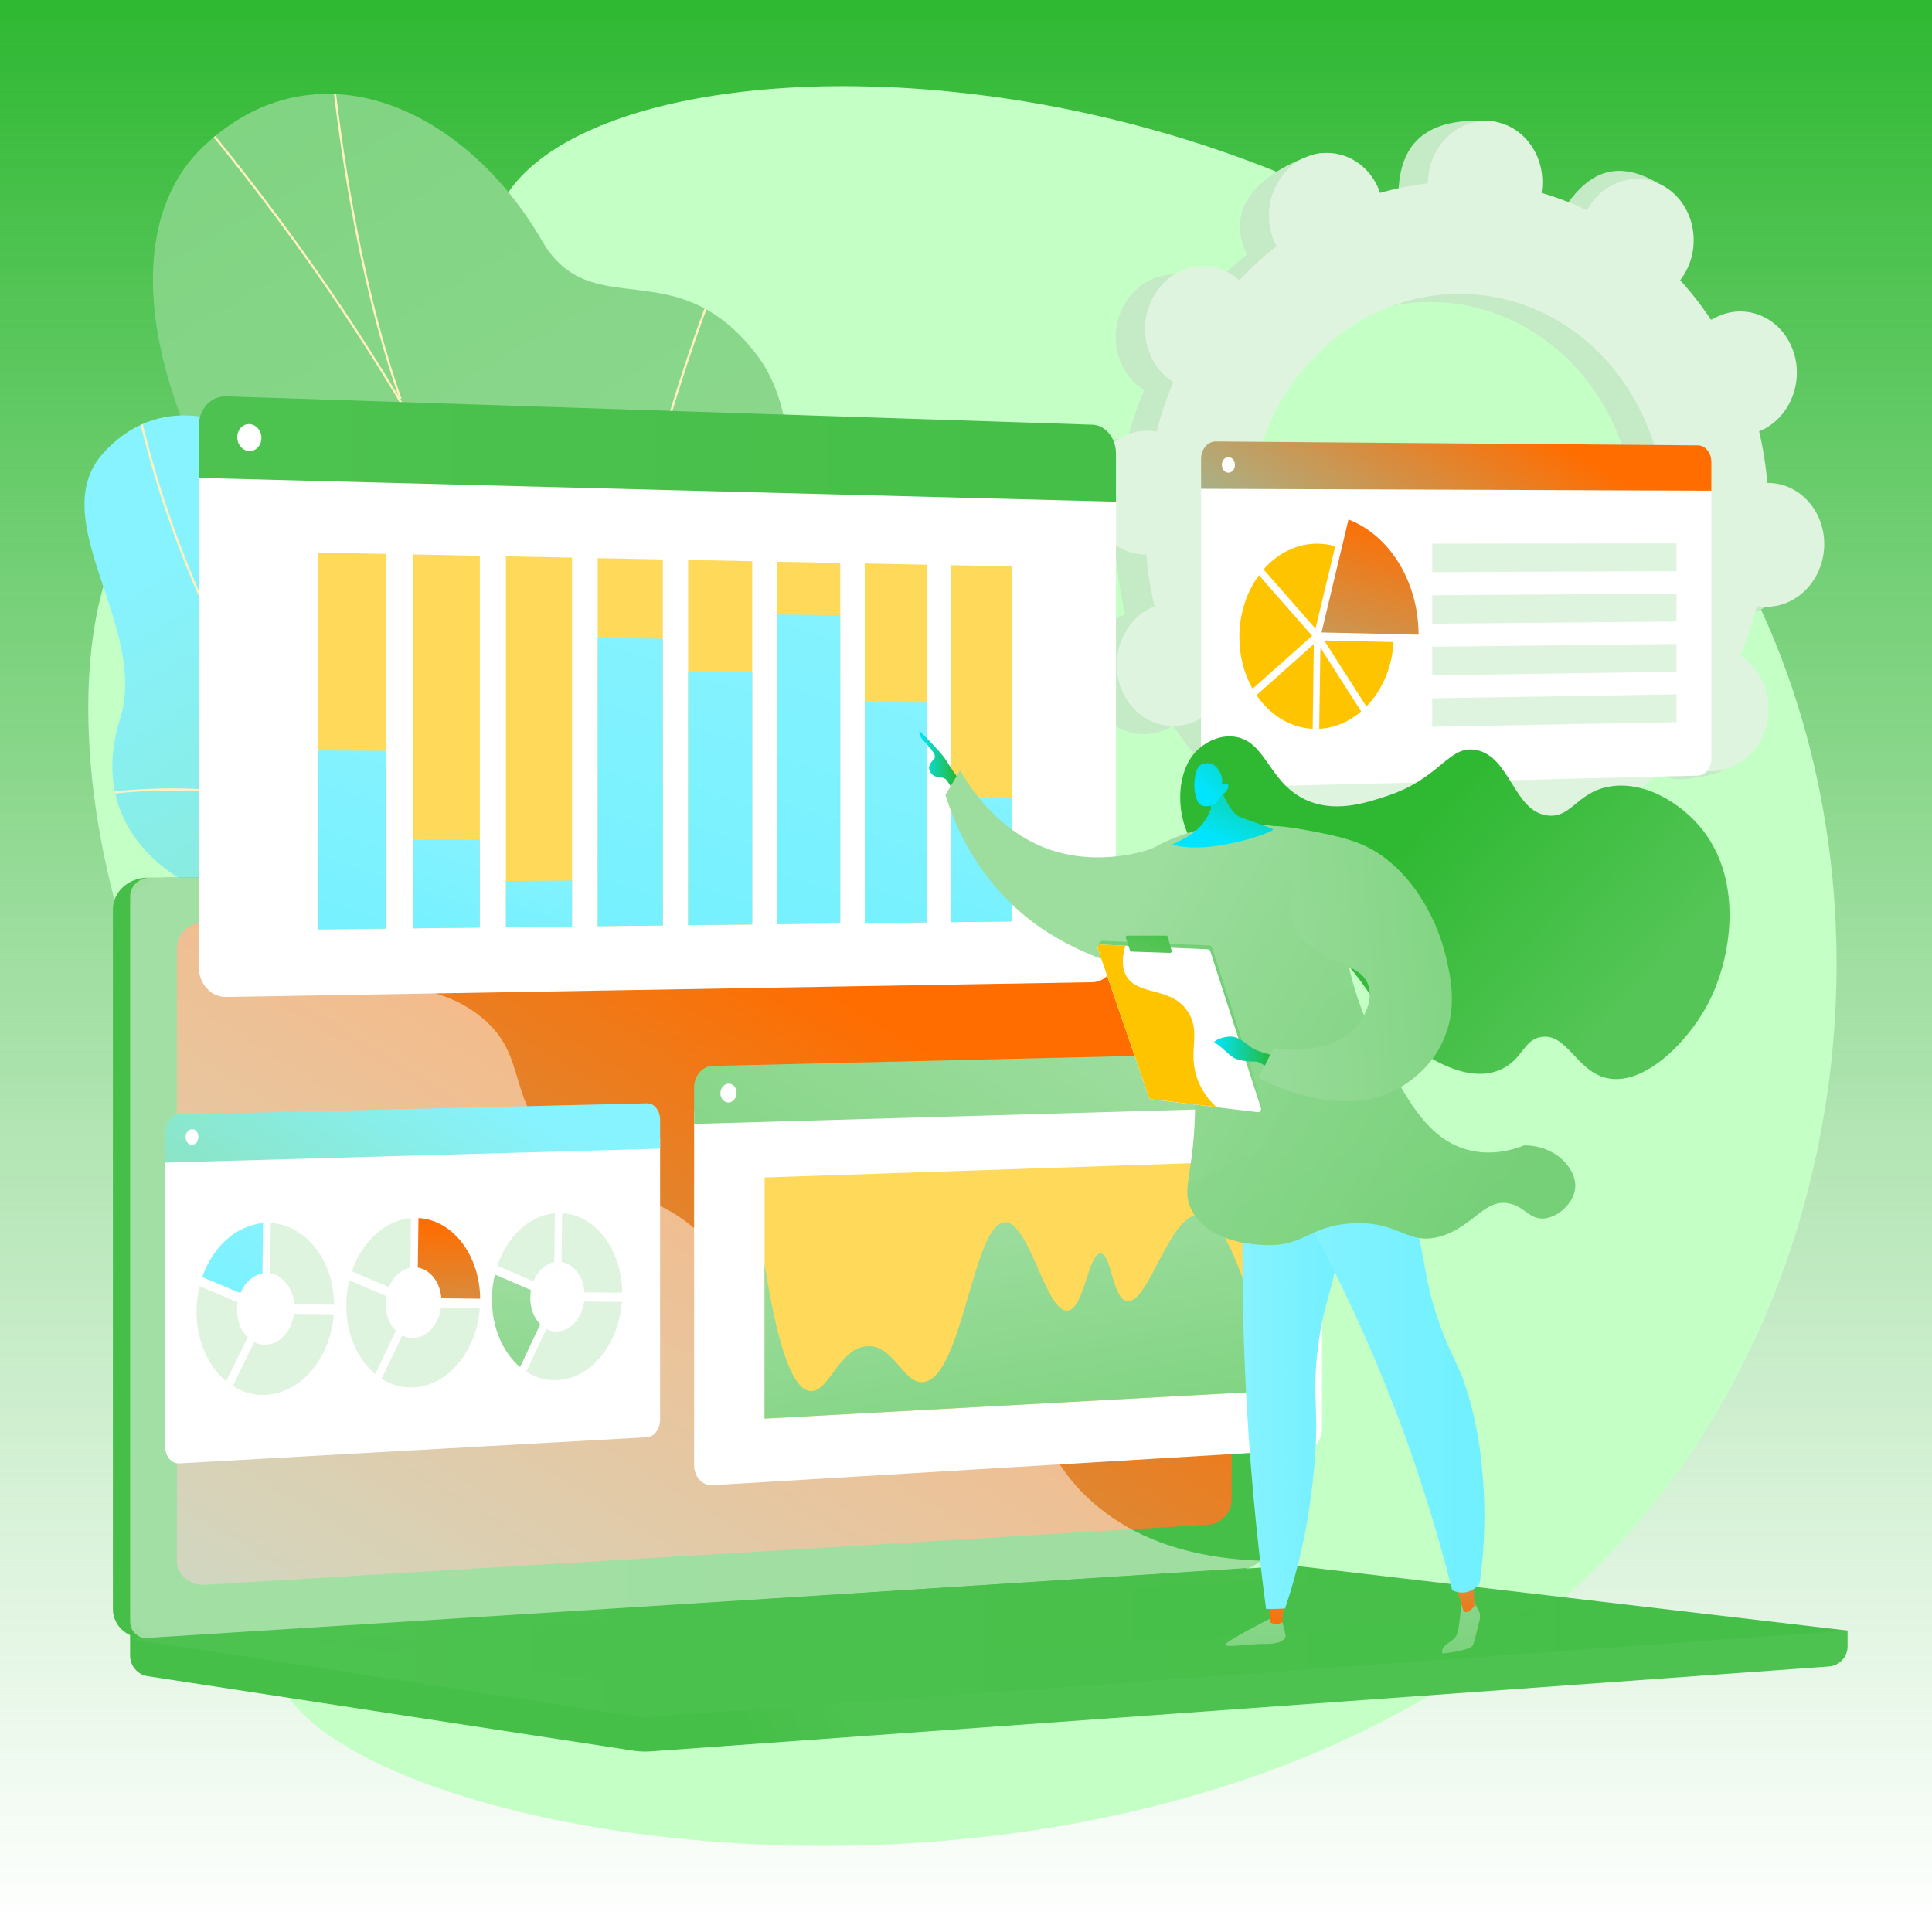 <?xml version="1.0" encoding="utf-8"?>
<!-- Generator: Adobe Illustrator 24.3.0, SVG Export Plug-In . SVG Version: 6.00 Build 0)  -->
<svg version="1.1" id="Layer_1" xmlns="http://www.w3.org/2000/svg" xmlns:xlink="http://www.w3.org/1999/xlink" x="0px" y="0px"
	 viewBox="0 0 3710 3710" style="enable-background:new 0 0 3710 3710;" xml:space="preserve">
<style type="text/css">
	.st0{fill:url(#SVGID_2_);}
	.st1{fill:#C4FFC6;}
	.st2{fill:url(#SVGID_3_);}
	.st3{clip-path:url(#SVGID_6_);}
	.st4{fill:#FFF0BD;}
	.st5{fill:url(#SVGID_7_);}
	.st6{clip-path:url(#SVGID_9_);}
	.st7{fill:url(#SVGID_10_);}
	.st8{fill:url(#SVGID_11_);}
	.st9{fill:url(#SVGID_12_);}
	.st10{fill:url(#SVGID_13_);}
	.st11{fill:#FFFFFF;}
	.st12{opacity:0.48;fill:#FFFFFF;enable-background:new    ;}
	.st13{fill:url(#SVGID_14_);}
	.st14{opacity:0.3;fill:url(#SVGID_15_);enable-background:new    ;}
	.st15{fill:#C5EBC6;}
	.st16{fill:#DFF4DF;}
	.st17{fill:url(#SVGID_16_);}
	.st18{fill:url(#SVGID_17_);}
	.st19{fill:#FFC400;}
	.st20{fill:url(#SVGID_18_);}
	.st21{fill:#FFD959;}
	.st22{fill:url(#SVGID_19_);}
	.st23{fill:url(#SVGID_20_);}
	.st24{fill:url(#SVGID_21_);}
	.st25{fill:url(#SVGID_22_);}
	.st26{fill:url(#SVGID_23_);}
	.st27{fill:url(#SVGID_24_);}
	.st28{fill:url(#SVGID_25_);}
	.st29{fill:url(#SVGID_26_);}
	.st30{fill:url(#SVGID_27_);}
	.st31{fill:url(#SVGID_28_);}
	.st32{fill:url(#SVGID_29_);}
	.st33{fill:url(#SVGID_30_);}
	.st34{fill:url(#SVGID_31_);}
	.st35{fill:url(#SVGID_32_);}
	.st36{fill:url(#SVGID_33_);}
	.st37{fill:url(#SVGID_34_);}
	.st38{fill:url(#SVGID_35_);}
	.st39{fill:url(#SVGID_36_);}
	.st40{fill:url(#SVGID_37_);}
	.st41{opacity:0.3;fill:url(#SVGID_38_);enable-background:new    ;}
	.st42{fill:url(#SVGID_39_);}
	.st43{fill:url(#SVGID_40_);}
	.st44{fill:url(#SVGID_41_);}
	.st45{fill:url(#SVGID_42_);}
	.st46{fill:url(#SVGID_43_);}
	.st47{fill:url(#SVGID_44_);}
	.st48{fill:url(#SVGID_45_);}
	.st49{fill:url(#SVGID_46_);}
	.st50{opacity:0.3;fill:url(#SVGID_47_);enable-background:new    ;}
	.st51{fill:url(#SVGID_48_);}
	.st52{fill:url(#SVGID_49_);}
	.st53{fill:url(#SVGID_50_);}
</style>
<linearGradient id="SVGID_2_" gradientUnits="userSpaceOnUse" x1="1855" y1="-9.094947e-13" x2="1855" y2="3710">
	<stop  offset="3.597000e-03" style="stop-color:#2FB832"/>
	<stop  offset="1" style="stop-color:#54C556;stop-opacity:0"/>
</linearGradient>
<rect class="st0" width="3710" height="3710"/>
<g>
	<path class="st1" d="M976.6,368.5c-112.8,163.1,19.5,427.6-147.9,550.3c-162.9,119.4-362.9-76.3-516.4,26.5
		c-227.7,152.5-186.1,850.4,146.8,1284c100.1,130.4,183.8,181.1,220.8,328.6c79.6,316.7-200,505-146.8,661.7
		c119.8,352.6,1962.2,648.6,2701.5-411.3c345.3-495,396.9-1209.7,88.4-1752.6C2765.6,74.8,1229.6,2.5,976.6,368.5z"/>
	<g>
		<g>
			<g>
				<g>
					<g>
						<g>
							
								<linearGradient id="SVGID_3_" gradientUnits="userSpaceOnUse" x1="1902.409" y1="1025.566" x2="-153.675" y2="4580.874" gradientTransform="matrix(1 0 0 -1 0 3707.89)">
								<stop  offset="0" style="stop-color:#9DDD9E"/>
								<stop  offset="0.996" style="stop-color:#74D076"/>
							</linearGradient>
							<path id="SVGID_1_" class="st2" d="M1020.2,2106.1c-12.2,42.1-37.2,101.5-63.2,169.5l715-84.1
								c-133-189.1-300.3-380.3-235.3-787.5c30.5-191.1,152.5-545.4,15.8-723.5c-155.7-202.9-317-54.3-411.8-218.2
								c-148-256.3-434.3-385.6-650.2-181c-213,201.9-72.6,694.5,400.3,1148.2C1093.1,1793.4,1083.8,1886.4,1020.2,2106.1z"/>
						</g>
						<g>
							<defs>
								<path id="SVGID_5_" d="M1020.2,2106.1c-12.2,42.1-37.2,101.5-63.2,169.5l715-84.1c-133-189.1-300.3-380.3-235.3-787.5
									c30.5-191.1,152.5-545.4,15.8-723.5c-155.7-202.9-317-54.3-411.8-218.2c-148-256.3-434.3-385.6-650.2-181
									c-213,201.9-72.6,694.5,400.3,1148.2C1093.1,1793.4,1083.8,1886.4,1020.2,2106.1z"/>
							</defs>
							<clipPath id="SVGID_6_">
								<use xlink:href="#SVGID_5_"  style="overflow:visible;"/>
							</clipPath>
							<g class="st3">
								<g>
									<path class="st4" d="M1321.8,2190.7c-19.2-91.7-41.9-177.3-65.9-267.9l-8-30.2c-14.3-42.9-27.2-85.6-39.7-126.9
										c-28.2-93.2-54.8-181.3-95.9-271.3c-1.8-5.4-3.2-10.8-4.8-16.4c-5.5-20.2-11.2-41.1-28.3-58l-0.5-0.8
										c-180.4-486-464.1-943-843.3-1358.3l3.1-2.8c379.4,415.5,663.4,872.9,844,1359.3c17.6,17.6,23.7,39.9,29,59.5
										c1.5,5.6,3,10.9,4.6,16c41.1,90.1,67.8,178.3,96,271.6c12.5,41.3,25.4,83.9,39.7,126.9l8,30.3
										c24.1,90.6,46.8,176.2,66,268.1L1321.8,2190.7z"/>
									<path class="st4" d="M1199.1,1749.7c-67.4-234.7-17.8-548.1,35.7-769.6c57.9-240,132.7-426.9,133.5-428.8l3.9,1.6
										c-0.7,1.9-75.5,188.6-133.3,428.2c-53.4,221.1-102.9,533.7-35.8,767.5L1199.1,1749.7z"/>
									<path class="st4" d="M767.1,766.9c-85.4-245.1-118.2-522-129-613c-2.1-17.4-3.4-28.9-4.1-31l4-1.2
										c0.7,2.4,1.8,11.5,4.2,31.8c10.8,90.8,43.6,367.4,128.8,612L767.1,766.9z"/>
									<path class="st4" d="M963.7,1142.7c-141.9-192.9-634-266.1-638.9-266.8l0.6-4.1c5,0.7,498.8,74.2,641.7,268.5L963.7,1142.7
										z"/>
								</g>
							</g>
						</g>
					</g>
				</g>
				<g>
					<g>
						<g>
							
								<linearGradient id="SVGID_7_" gradientUnits="userSpaceOnUse" x1="373.675" y1="2685.735" x2="1447.678" y2="917.648" gradientTransform="matrix(1 0 0 -1 0 3707.89)">
								<stop  offset="3.597120e-03" style="stop-color:#87F3FF"/>
								<stop  offset="1" style="stop-color:#8ED88F"/>
							</linearGradient>
							<path id="SVGID_4_" class="st5" d="M803.5,1322.4c42.5,328,188.2,201.2,338.1,216.4c197.3,224.1,239.8,448.6,11,673.7
								l-285.4-9c-104.6,7.4-230.5-10-239.9-149.4c-10.6-157.7,14.7-261.6-171.2-317.7c-186-56.2-278.5-187.7-225.6-355.9
								c55.6-177-147.9-382.8-31.9-510.7C400.6,647,759.2,980.8,803.5,1322.4z"/>
						</g>
						<g>
							<defs>
								<path id="SVGID_8_" d="M803.5,1322.4c42.5,328,188.2,201.2,338.1,216.4c197.3,224.1,239.8,448.6,11,673.7l-285.4-9
									c-104.6,7.4-230.5-10-239.9-149.4c-10.6-157.7,14.7-261.6-171.2-317.7c-186-56.2-278.5-187.7-225.6-355.9
									c55.6-177-147.9-382.8-31.9-510.7C400.6,647,759.2,980.8,803.5,1322.4z"/>
							</defs>
							<clipPath id="SVGID_9_">
								<use xlink:href="#SVGID_8_"  style="overflow:visible;"/>
							</clipPath>
							<g class="st6">
								<g>
									<path class="st4" d="M942.2,1902.1c-132.2-114.4-250.4-244.8-351.4-387.7c-101.8-144.1-184.7-299.1-246.4-460.5
										C309,961.4,280.5,866.2,259.7,771l4.2-0.9c20.8,95,49.2,189.9,84.5,282.3c61.6,161.1,144.3,315.7,245.9,459.5
										C695.1,1654.5,813,1784.7,945,1898.8L942.2,1902.1z"/>
									<path class="st4" d="M661.5,2118l-2.4-3.6c49-32.7,108-60.6,175.4-83c32.1-10.7,64.3-19,95.7-24.8l0.8,4.2
										c-31.2,5.7-63.1,14-95.1,24.6C768.9,2057.8,710.2,2085.5,661.5,2118z"/>
									<path class="st4" d="M656.5,1601.7c-161.3-123.1-468.2-74-471.2-73.5l-0.7-4.2c3.1-0.5,311.7-49.9,474.5,74.3L656.5,1601.7
										z"/>
									<path class="st4" d="M434.9,1257c-69.6-218.4,67.5-496.5,68.9-499.2l3.8,1.9c-1.4,2.8-137.8,279.3-68.7,496L434.9,1257z"/>
								</g>
							</g>
						</g>
					</g>
				</g>
			</g>
		</g>
	</g>
	<g>
		
			<linearGradient id="SVGID_10_" gradientUnits="userSpaceOnUse" x1="1643.984" y1="453.87" x2="1412.622" y2="356.698" gradientTransform="matrix(1 0 0 -1 0 3707.89)">
			<stop  offset="0" style="stop-color:#4DC250"/>
			<stop  offset="0.996" style="stop-color:#45BF47"/>
		</linearGradient>
		<path class="st7" d="M3547.9,3131.2l-3298.1-24.5v72.6c0,19.7,14.4,36.5,33.9,39.5l932.6,143c11.1,1.7,22.3,2.1,33.5,1.3
			l2262.3-163c20.2-1.5,35.8-18.3,35.8-38.5V3131.2z"/>
		<g>
			
				<linearGradient id="SVGID_11_" gradientUnits="userSpaceOnUse" x1="1270.739" y1="1340.234" x2="1039.378" y2="1243.062" gradientTransform="matrix(1 0 0 -1 0 3707.89)">
				<stop  offset="0" style="stop-color:#4DC250"/>
				<stop  offset="0.996" style="stop-color:#45BF47"/>
			</linearGradient>
			<path class="st8" d="M2351,3013.5L283.9,3146.3c-37,2.4-67.1-22.9-67.1-56.4V1746.1c0-33.5,30.1-60.7,67.1-60.7H2351
				c30.5,0,55.1,24.6,55.1,54.9V2955C2406.2,2985.3,2381.5,3011.5,2351,3013.5z"/>
			
				<linearGradient id="SVGID_12_" gradientUnits="userSpaceOnUse" x1="249.8" y1="1291.961" x2="2439.1" y2="1291.961" gradientTransform="matrix(1 0 0 -1 0 3707.89)">
				<stop  offset="0" style="stop-color:#4DC250"/>
				<stop  offset="0.996" style="stop-color:#45BF47"/>
			</linearGradient>
			<path class="st9" d="M2384,3013.5L316.9,3146.3c-37,2.4-67.1-22.9-67.1-56.4V1746.1c0-33.5,30.1-60.7,67.1-60.7H2384
				c30.5,0,55.1,24.6,55.1,54.9V2955C2439.1,2985.3,2414.5,3011.5,2384,3013.5z"/>
			
				<linearGradient id="SVGID_13_" gradientUnits="userSpaceOnUse" x1="1620.336" y1="1795.65" x2="23.785" y2="-814.366" gradientTransform="matrix(1 0 0 -1 0 3707.89)">
				<stop  offset="0" style="stop-color:#FF6D00"/>
				<stop  offset="0.996" style="stop-color:#5CEEFF"/>
			</linearGradient>
			<path class="st10" d="M2319.6,2927.8L394.3,3043.2c-30.1,1.8-54.6-18.9-54.6-46.3V1820.4c0-27.4,24.5-49.7,54.6-49.8l1925.3-7.2
				c25.1-0.1,45.5,20,45.5,45V2880C2365.1,2904.9,2344.7,2926.3,2319.6,2927.8z"/>
			<path class="st11" d="M1423.4,1722.1c0,12.5-10.6,22.6-23.8,22.7c-13.2,0-23.8-10.1-23.8-22.6s10.7-22.7,23.8-22.7
				C1412.8,1699.5,1423.4,1709.6,1423.4,1722.1z"/>
			<path class="st12" d="M1886,2644.9c-159.4-78-284.7,20.8-405.6-76.7c-73.3-59.1-37.3-103.2-127.5-191.5
				c-99.9-97.8-165-64.9-265.4-153c-127-111.3-63.5-197.9-172.8-277.8c-132.7-97-275.8-7.2-402.1-100.2
				c-54.5-40.1-84.4-98.4-100-160.4H289.1c-21.7,0-39.2,16-39.2,35.6v1393c0,19.7,17.6,34.5,39.2,33.1l2106.7-136
				c10.3-0.7,19.5-6.2,25.4-14.1c-154.2-5.1-249-52.1-309.5-100.7C1993.2,2801.2,2013.7,2707.4,1886,2644.9z"/>
		</g>
		
			<linearGradient id="SVGID_14_" gradientUnits="userSpaceOnUse" x1="249.8" y1="555.773" x2="3548" y2="555.773" gradientTransform="matrix(1 0 0 -1 0 3707.89)">
			<stop  offset="0" style="stop-color:#4DC250"/>
			<stop  offset="0.996" style="stop-color:#45BF47"/>
		</linearGradient>
		<path class="st13" d="M2466.4,3007.4L249.8,3147.3l966.5,148.2c11.1,1.7,22.3,2.1,33.5,1.3L3548,3131.2l-1046.3-122.8
			C2489.9,3007,2478.1,3006.7,2466.4,3007.4z"/>
		
			<linearGradient id="SVGID_15_" gradientUnits="userSpaceOnUse" x1="573.2" y1="578.89" x2="2989.7" y2="578.89" gradientTransform="matrix(1 0 0 -1 0 3707.89)">
			<stop  offset="0" style="stop-color:#4DC250"/>
			<stop  offset="0.996" style="stop-color:#45BF47"/>
		</linearGradient>
		<polygon class="st14" points="573.2,3150.8 2418.6,3032.6 2989.7,3099.1 1160.3,3225.4 		"/>
	</g>
	<g>
		<path class="st15" d="M3326.7,1180.7c60.5,5.1,114-43.9,119.5-109.4s-39-122.7-99.5-127.8c-3.1-0.3-6.2-0.3-9.3-0.3
			c-2.9-33.8-8.2-67-15.8-99.2c2.9-1.2,5.7-2.4,8.6-3.8c55.1-28.3,79.2-99.4,53.7-158.6c-25.5-59.3-90.8-84.4-146-56
			c-2.9,1.5-5.6,3.1-8.3,4.9c-18-27.2-37.9-52.8-59.6-76.6c2-2.6,4-5.3,5.8-8.1c35-54.2,23.2-128.2-26.4-165.4
			c-49.6-37.2-118.3-23.4-153.3,30.8c-1.8,2.8-3.4,5.6-4.9,8.5c-28-13.5-57.3-24.7-87.5-33.5c0.5-3.3,1-6.6,1.3-10
			c5.5-65.5,17.5-139.4-43.1-143.6c-140.1-9.6-170.4,59.6-175.9,125.1c-0.3,3.4-0.4,6.7-0.4,10.1c-31.3,3.6-62,9.7-91.9,18.4
			c-1-3.1-2.1-6.2-3.4-9.2c-25.5-59.3-20.9-98.8-78.8-76.6c-126.2,48.4-146.4,119.9-120.9,179.2c1.3,3.1,2.8,6,4.4,9
			c-25.4,19.8-49.3,41.7-71.6,65.5c-2.4-2.1-4.8-4.2-7.4-6.2c-49.6-37.2-118.3-23.4-153.3,30.8s-23.2,128.2,26.4,165.4
			c2.5,1.9,5.2,3.6,7.8,5.2c-12.9,30.5-23.6,62.3-32.1,95.1c-3-0.5-6.1-1-9.2-1.3c-60.5-5.1-114,43.9-119.5,109.4
			s39,122.7,99.5,127.8c3.1,0.3,6.2,0.3,9.3,0.3c2.9,33.8,8.2,67,15.8,99.2c-2.9,1.2-5.7,2.4-8.6,3.8
			c-55.1,28.3-79.2,99.4-53.7,158.6c25.5,59.3,90.8,84.3,146,56c2.9-1.5,5.6-3.1,8.3-4.9c18,27.2,37.9,52.8,59.6,76.6
			c-2,2.6-4,5.3-5.8,8.1c-35,54.2-23.2,128.2,26.4,165.4c49.6,37.2,157.1,20.2,192.1-34c1.8-2.8-35.4-2.4-33.9-5.3
			c28,13.5,57.3,24.7,87.6,33.5c-0.5,3.3-1,6.6-1.3,10c-5.5,65.5,39,122.7,99.5,127.8c60.5,5.1,114-43.9,119.5-109.4
			c0.3-3.4,0.4-6.8,0.4-10.1c31.3-3.6,62-9.7,91.9-18.4c1,3.1,2.1,6.2,3.4,9.2c25.5,59.3,90.8,84.3,146,56
			c55.1-28.3,79.2-99.4,53.7-158.6c-1.3-3.1-2.8-6-4.4-9c25.4-19.8,49.3-41.7,71.6-65.5c2.4,2.1,4.8,4.2,7.4,6.2
			c49.6,37.2,118.3,23.4,153.3-30.8c35-54.2,23.2-128.2-26.4-165.4c-2.5-1.9-5.2-3.6-7.8-5.2c12.9-30.5,23.6-62.3,32.1-95.1
			C3320.5,1179.9,3323.6,1180.4,3326.7,1180.7z M2704.8,1442.5c-219.6-18.5-381.4-226.3-361.4-464.1s214.3-415.6,433.9-397.1
			c219.6,18.5,381.4,226.3,361.4,464.1S2924.4,1461,2704.8,1442.5z"/>
		<path class="st15" d="M3330.2,840.2c55.1-28.3,79.2-99.4,53.7-158.6c-25.5-59.3-90.8-84.4-146-56c-2.9,1.5-5.6,3.1-8.3,4.9
			c-18-27.2-37.9-52.8-59.6-76.6c2-2.6,4-5.3,5.8-8.1c35-54.2,61.9-161.6,8.8-193.5c-100.9-60.5-153.4,4.8-188.5,58.9
			c-1.8,2.8-3.4,5.6-4.9,8.5c-28-13.5-57.3-24.7-87.6-33.5c0.5-3.3,1-6.6,1.3-10c3-35.6-8.9-68.8-30.1-92.4
			c-13.5,102.4-26.2,204.9-37.9,307.6c188.5,47.4,319.9,238.4,301.8,454.1c-15.4,182.8-133.8,330-287.5,380c0.4,20,0.9,40,0.7,60
			c-0.5,54.3-4,108.7-7.6,163.1c14.9-3,29.7-6.6,44.2-10.8c1,3.1,2.1,6.2,3.4,9.2c25.5,59.3,82.4,95.3,183.8,47.7
			c56.1-26.3,41.3-91,15.9-150.3c-1.3-3.1-2.8-6-4.4-9c25.4-19.8,49.3-41.7,71.6-65.5c2.4,2.1,4.8,4.2,7.4,6.2
			c49.6,37.2,161,16.3,196-37.9c35-54.2-19.5-121.1-69.2-158.3c-2.5-1.9-5.2-3.6-7.8-5.2c12.9-30.5,23.6-62.3,32.1-95.1
			c3,0.5,6.1,1,9.2,1.3c60.5,5.1,114-43.9,119.5-109.4s-39-122.7-99.5-127.8c-3.1-0.3-6.2-0.3-9.3-0.3c-2.9-33.8-8.2-67-15.8-99.2
			C3324.5,842.9,3327.4,841.7,3330.2,840.2z"/>
		<path class="st16" d="M3383.1,1164.9c60.5,5.1,114-43.9,119.5-109.4s-39.1-122.7-99.5-127.8c-3.1-0.3-6.2-0.3-9.3-0.3
			c-2.9-33.8-8.2-67-15.8-99.2c2.9-1.2,5.7-2.4,8.6-3.8c55.1-28.3,79.2-99.4,53.7-158.6c-25.5-59.3-90.8-84.4-146-56
			c-2.9,1.5-5.6,3.1-8.3,4.9c-18-27.2-37.9-52.8-59.6-76.6c2-2.6,4-5.3,5.8-8.1c35-54.2,23.2-128.2-26.4-165.4
			c-49.6-37.2-118.3-23.4-153.3,30.8c-1.8,2.8-3.4,5.6-4.9,8.5c-28-13.5-57.3-24.7-87.6-33.5c0.5-3.3,1-6.6,1.3-10
			c5.5-65.5-39-122.7-99.5-127.8s-114,43.9-119.5,109.4c-0.3,3.4-0.4,6.8-0.4,10.1c-31.3,3.6-62,9.7-91.9,18.4
			c-1-3.1-2.1-6.2-3.4-9.2c-25.5-59.3-90.8-84.3-146-56c-55.1,28.3-79.2,99.4-53.7,158.6c1.3,3.1,2.8,6,4.4,9
			c-25.4,19.8-49.3,41.7-71.6,65.5c-2.4-2.1-4.8-4.2-7.4-6.2C2322.7,495,2254,508.8,2219,563s-23.2,128.2,26.4,165.4
			c2.5,1.9,5.2,3.6,7.8,5.2c-12.9,30.5-23.6,62.3-32.1,95.1c-3-0.5-6.1-1-9.2-1.3c-60.5-5.1-114,43.9-119.5,109.4
			s39,122.7,99.5,127.8c3.1,0.3,6.2,0.3,9.3,0.3c2.9,33.8,8.2,67,15.8,99.2c-2.9,1.2-5.7,2.4-8.6,3.8
			c-55.1,28.3-79.2,99.4-53.7,158.6c25.5,59.3,90.8,84.3,146,56c2.9-1.5,5.6-3.1,8.3-4.9c18,27.2,37.9,52.8,59.6,76.6
			c-2,2.6-4,5.3-5.8,8.1c-35,54.2-23.2,128.2,26.4,165.4c49.6,37.2,118.3,23.4,153.3-30.8c1.8-2.8,3.4-5.6,4.9-8.5
			c28,13.5,57.3,24.7,87.5,33.5c-0.5,3.3-1,6.6-1.3,10c-5.5,65.5,39,122.7,99.5,127.8c60.5,5.1,114-43.9,119.5-109.4
			c0.3-3.4,0.4-6.7,0.4-10.1c31.3-3.6,62-9.7,91.9-18.4c1,3.1,2.1,6.2,3.4,9.2c25.5,59.3,90.8,84.3,146,56
			c55.1-28.3,79.2-99.4,53.7-158.6c-1.3-3.1-2.8-6-4.4-9c25.4-19.8,49.3-41.7,71.6-65.5c2.4,2.1,4.8,4.2,7.4,6.2
			c49.6,37.2,118.3,23.4,153.3-30.8c35-54.2,23.2-128.2-26.4-165.4c-2.5-1.9-5.2-3.6-7.8-5.2c12.9-30.5,23.6-62.3,32.1-95.1
			C3377,1164.2,3380,1164.7,3383.1,1164.9z M2761.2,1426.8c-219.6-18.5-381.4-226.3-361.4-464.1s214.3-415.6,433.9-397.1
			c219.6,18.5,381.4,226.3,361.4,464.1C3175.1,1267.5,2980.8,1445.3,2761.2,1426.8z"/>
	</g>
	<g>
		<g>
			<path class="st11" d="M2306.4,918.7v560.4c0,18.6,12.7,33.4,28.4,33l925.8-22.7c14.2-0.3,25.8-15,25.8-32.7V923.2L2306.4,918.7z"
				/>
			
				<linearGradient id="SVGID_16_" gradientUnits="userSpaceOnUse" x1="2876.623" y1="2932.872" x2="2444.47" y2="2226.395" gradientTransform="matrix(1 0 0 -1 0 3707.89)">
				<stop  offset="0" style="stop-color:#FF6D00"/>
				<stop  offset="0.996" style="stop-color:#5CEEFF"/>
			</linearGradient>
			<path class="st17" d="M3260.6,855.2l-925.8-7.5c-15.7-0.1-28.4,14.9-28.4,33.5v57.4l979.9,3.6v-54.7
				C3286.4,869.8,3274.9,855.4,3260.6,855.2z"/>
			<g>
				<g>
					<g>
						
							<linearGradient id="SVGID_17_" gradientUnits="userSpaceOnUse" x1="-4899.461" y1="2698.531" x2="-4694.777" y2="1974.828" gradientTransform="matrix(-1 1.300000e-03 -1.300000e-03 -1 -2210.015 3709.465)">
							<stop  offset="0" style="stop-color:#FF6D00"/>
							<stop  offset="0.996" style="stop-color:#5CEEFF"/>
						</linearGradient>
						<path class="st18" d="M2537.7,1214.5l51.8-217c78,30.3,134.2,117.7,134.6,221.2L2537.7,1214.5z"/>
					</g>
					<g>
						<path class="st19" d="M2676.1,1232.9c-2.9,49.3-22.6,93.4-52.2,123.8l-81.1-126.9L2676.1,1232.9z"/>
						<path class="st19" d="M2526.1,1207.2c-31.4-35.8-69.4-79.1-99.7-113.8c26.8-30.6,63.1-49.4,102.8-49.4c12,0,23.7,1.7,34.9,4.9
							L2526.1,1207.2z"/>
						<path class="st19" d="M2519.6,1220.9l-114.3,101.8c-16.1-28.2-25.4-62.4-25.4-99.3c0-45.5,14.3-87.2,37.7-118.8
							c8.4,9.6,17.7,20.3,27.9,31.9C2476.3,1171.7,2507.3,1207,2519.6,1220.9z"/>
						<path class="st19" d="M2522.9,1236.9l-2.2,162.6c-43.4-2.1-82-26.7-107.8-64.6L2522.9,1236.9z"/>
						<path class="st19" d="M2535.5,1243.6l78.3,122.5c-22.8,19.7-50.5,31.8-80.5,33.4L2535.5,1243.6z"/>
					</g>
				</g>
				<polygon class="st16" points="3219.4,1096.7 2750.3,1098.7 2750.3,1044 3219.4,1043.3 				"/>
				<polygon class="st16" points="3219.4,1193.4 2750.3,1197.7 2750.3,1143 3219.4,1140 				"/>
				<polygon class="st16" points="3219.4,1290 2750.3,1296.7 2750.3,1242 3219.4,1236.6 				"/>
				<polygon class="st16" points="3219.4,1386.7 2750.3,1395.7 2750.3,1341 3219.4,1333.3 				"/>
			</g>
			<path class="st11" d="M2371.5,892.8c0,8.2-5.6,14.9-12.6,14.9c-6.9,0-12.6-6.8-12.6-15c0-8.3,5.6-14.9,12.6-14.9
				C2365.9,877.9,2371.5,884.6,2371.5,892.8z"/>
		</g>
		<g>
			<path class="st11" d="M1332.9,2134v679.3c0,22.6,15.7,39.9,35.1,38.7l1139.2-68.3c17.4-1,31.5-19.2,31.5-40.5v-642.4L1332.9,2134
				z"/>
			
				<linearGradient id="SVGID_18_" gradientUnits="userSpaceOnUse" x1="2038.511" y1="1776.317" x2="1483.332" y2="868.721" gradientTransform="matrix(1 0 0 -1 0 3707.89)">
				<stop  offset="0" style="stop-color:#9DDD9E"/>
				<stop  offset="0.996" style="stop-color:#74D076"/>
			</linearGradient>
			<path class="st20" d="M2507.2,2019.9l-1139.2,27c-19.4,0.5-35.1,19.1-35.1,41.7v69.6l1205.8-34.6v-65.8
				C2538.7,2036.4,2524.6,2019.5,2507.2,2019.9z"/>
			<polygon class="st21" points="2416.1,2672.5 1468.3,2724.2 1468.3,2261.1 2416.1,2229.3 			"/>
			
				<linearGradient id="SVGID_19_" gradientUnits="userSpaceOnUse" x1="1890.221" y1="1362.491" x2="1997.975" y2="753.125" gradientTransform="matrix(1 0 0 -1 0 3707.89)">
				<stop  offset="0" style="stop-color:#9DDD9E"/>
				<stop  offset="0.996" style="stop-color:#74D076"/>
			</linearGradient>
			<path class="st22" d="M2416.1,2672.5l-947.9,51.6v-297.7c31,200.9,64.1,244.1,88.9,244.9c35,1.2,53.9-81.3,106.8-86.1
				c52.5-4.7,70.2,73.5,109.5,68.8c74.7-9,95-302.6,155.4-307c48-3.5,80.5,178.7,122.8,169.5c30.9-6.7,38.3-109.5,61.7-109.4
				c21.2,0.1,22.1,84.5,50,91.1c40.9,9.6,80.6-162.1,136.8-165.4c31.1-1.9,69.9,47.7,115.8,220.1
				C2416.1,2648.1,2416.1,2577.5,2416.1,2672.5z"/>
			<path class="st11" d="M1414.5,2098.6c0,10-7,18.3-15.5,18.5c-8.6,0.2-15.6-7.7-15.6-17.7s7-18.3,15.6-18.5
				C1407.6,2080.7,1414.5,2088.6,1414.5,2098.6z"/>
		</g>
		<g>
			<g>
				<path class="st11" d="M381.7,883v973.9c0,32.3,23.5,58.1,52.5,57.6l1663.8-28.4c24.9-0.4,45-25,45-54.9V931.3L381.7,883z"/>
				
					<linearGradient id="SVGID_20_" gradientUnits="userSpaceOnUse" x1="381.7" y1="2845.651" x2="2143.001" y2="2845.651" gradientTransform="matrix(1 0 0 -1 0 3707.89)">
					<stop  offset="0" style="stop-color:#4DC250"/>
					<stop  offset="0.996" style="stop-color:#45BF47"/>
				</linearGradient>
				<path class="st23" d="M2098,815.6L434.2,761.1c-29-0.9-52.5,24.5-52.5,56.8v99.8L2143,963.4v-92.2
					C2143.1,841.3,2122.9,816.4,2098,815.6z"/>
				<path class="st11" d="M502,841c0,14.3-10.4,25.6-23.2,25.2c-12.8-0.4-23.2-12.3-23.2-26.6s10.4-25.6,23.2-25.2
					S502,826.7,502,841z"/>
			</g>
			<g>
				<polygon class="st21" points="741.5,1783.3 610.4,1784.8 610.4,1061.1 741.5,1063.7 				"/>
				
					<linearGradient id="SVGID_21_" gradientUnits="userSpaceOnUse" x1="753.327" y1="2337.109" x2="569.331" y2="1762.914" gradientTransform="matrix(1 0 0 -1 0 3707.89)">
					<stop  offset="0" style="stop-color:#87F3FF"/>
					<stop  offset="1" style="stop-color:#70F0FF"/>
				</linearGradient>
				<polygon class="st24" points="741.5,1783.3 610.4,1784.8 610.4,1441.2 741.5,1441.7 				"/>
				<polygon class="st21" points="921.4,1781.2 792.4,1782.7 792.4,1064.7 921.4,1067.3 				"/>
				
					<linearGradient id="SVGID_22_" gradientUnits="userSpaceOnUse" x1="899.57" y1="2144.3" x2="798.147" y2="1827.789" gradientTransform="matrix(1 0 0 -1 0 3707.89)">
					<stop  offset="0" style="stop-color:#87F3FF"/>
					<stop  offset="1" style="stop-color:#70F0FF"/>
				</linearGradient>
				<polygon class="st25" points="921.4,1781.2 792.4,1782.7 792.4,1612.3 921.4,1611.7 				"/>
				<polygon class="st21" points="1098.5,1779.2 971.5,1780.6 971.5,1068.3 1098.5,1070.8 				"/>
				
					<linearGradient id="SVGID_23_" gradientUnits="userSpaceOnUse" x1="1061.239" y1="2054.224" x2="998.924" y2="1859.757" gradientTransform="matrix(1 0 0 -1 0 3707.89)">
					<stop  offset="0" style="stop-color:#87F3FF"/>
					<stop  offset="1" style="stop-color:#70F0FF"/>
				</linearGradient>
				<polygon class="st26" points="1098.5,1779.2 971.5,1780.6 971.5,1691.9 1098.5,1690.9 				"/>
				<polygon class="st21" points="1272.8,1777.2 1147.8,1778.6 1147.8,1071.8 1272.8,1074.3 				"/>
				
					<linearGradient id="SVGID_24_" gradientUnits="userSpaceOnUse" x1="1329.251" y1="2578.049" x2="1046.394" y2="1695.338" gradientTransform="matrix(1 0 0 -1 0 3707.89)">
					<stop  offset="0" style="stop-color:#87F3FF"/>
					<stop  offset="1" style="stop-color:#70F0FF"/>
				</linearGradient>
				<polygon class="st27" points="1272.8,1777.2 1147.8,1778.6 1147.8,1224.9 1272.8,1226.6 				"/>
				<polygon class="st21" points="1444.5,1775.2 1321.4,1776.6 1321.4,1075.3 1444.5,1077.7 				"/>
				
					<linearGradient id="SVGID_25_" gradientUnits="userSpaceOnUse" x1="1488.451" y1="2504.725" x2="1237.581" y2="1721.838" gradientTransform="matrix(1 0 0 -1 0 3707.89)">
					<stop  offset="0" style="stop-color:#87F3FF"/>
					<stop  offset="1" style="stop-color:#70F0FF"/>
				</linearGradient>
				<polygon class="st28" points="1444.5,1775.2 1321.4,1776.6 1321.4,1289.6 1444.5,1290.9 				"/>
				<polygon class="st21" points="1613.5,1773.2 1492.3,1774.6 1492.3,1078.7 1613.5,1081.1 				"/>
				
					<linearGradient id="SVGID_26_" gradientUnits="userSpaceOnUse" x1="1679.813" y1="2627.397" x2="1378.029" y2="1685.619" gradientTransform="matrix(1 0 0 -1 0 3707.89)">
					<stop  offset="0" style="stop-color:#87F3FF"/>
					<stop  offset="1" style="stop-color:#70F0FF"/>
				</linearGradient>
				<polygon class="st29" points="1613.5,1773.2 1492.3,1774.6 1492.3,1179.9 1613.5,1181.7 				"/>
				<polygon class="st21" points="1780,1771.3 1660.6,1772.7 1660.6,1082 1780,1084.4 				"/>
				
					<linearGradient id="SVGID_27_" gradientUnits="userSpaceOnUse" x1="1813.042" y1="2437.409" x2="1592.556" y2="1749.341" gradientTransform="matrix(1 0 0 -1 0 3707.89)">
					<stop  offset="0" style="stop-color:#87F3FF"/>
					<stop  offset="1" style="stop-color:#70F0FF"/>
				</linearGradient>
				<polygon class="st30" points="1780,1771.3 1660.6,1772.7 1660.6,1348.5 1780,1349.4 				"/>
				<polygon class="st21" points="1944,1769.4 1826.4,1770.8 1826.4,1085.3 1944,1087.7 				"/>
				
					<linearGradient id="SVGID_28_" gradientUnits="userSpaceOnUse" x1="1940.613" y1="2229.716" x2="1808.898" y2="1818.674" gradientTransform="matrix(1 0 0 -1 0 3707.89)">
					<stop  offset="0" style="stop-color:#87F3FF"/>
					<stop  offset="1" style="stop-color:#70F0FF"/>
				</linearGradient>
				<polygon class="st31" points="1944,1769.4 1826.4,1770.8 1826.4,1532.8 1944,1532.7 				"/>
			</g>
		</g>
		<g>
			<g>
				<path class="st11" d="M317.1,2212.4v565.3c0,18.8,12.3,33.3,27.4,32.4l898-50.2c13.9-0.8,25.1-15.9,25.1-33.8v-539.6
					L317.1,2212.4z"/>
				
					<linearGradient id="SVGID_29_" gradientUnits="userSpaceOnUse" x1="874.04" y1="1657.035" x2="433.479" y2="936.812" gradientTransform="matrix(1 0 0 -1 0 3707.89)">
					<stop  offset="3.597120e-03" style="stop-color:#87F3FF"/>
					<stop  offset="1" style="stop-color:#8ED88F"/>
				</linearGradient>
				<path class="st32" d="M1242.5,2118.7l-898,21.3c-15.1,0.4-27.4,15.9-27.4,34.6v57.9l950.5-26.8v-55.3
					C1267.6,2132.6,1256.4,2118.3,1242.5,2118.7z"/>
				<path class="st11" d="M380.9,2183.1c0,8.3-5.4,15.2-12.2,15.4c-6.7,0.2-12.2-6.4-12.2-14.8s5.4-15.2,12.2-15.4
					S380.9,2174.7,380.9,2183.1z"/>
			</g>
			<g>
				
					<linearGradient id="SVGID_30_" gradientUnits="userSpaceOnUse" x1="515.349" y1="1373.386" x2="333.409" y2="1084.604" gradientTransform="matrix(1 0 0 -1 0 3707.89)">
					<stop  offset="0" style="stop-color:#87F3FF"/>
					<stop  offset="1" style="stop-color:#70F0FF"/>
				</linearGradient>
				<path class="st33" d="M461.6,2483.2c8.3-19.8,24-34.4,42.3-37.7l1.3-96.7c-52.2,4.3-96.9,46.1-116.8,103.6L461.6,2483.2z"/>
				<path class="st16" d="M518.6,2445.2c24.8,3.7,44.1,28.3,46.5,59.6l76.6,0.7c-1-85.4-54.2-153.2-121.8-157L518.6,2445.2z"/>
				<path class="st16" d="M564.5,2523.1c-4.5,32.4-27,57.9-54.1,59.1c-8,0.4-15.6-1.4-22.5-4.9l-40.9,84.3
					c18.9,11.9,40.4,18,63.3,16.9c68.5-3.4,124.4-71.2,130.7-154.7L564.5,2523.1z"/>
				<path class="st16" d="M434.5,2652.5l40.9-84.3c-12.3-12.1-20.2-30.9-20.2-52.4c0-5.2,0.5-10.3,1.3-15.2l-73.2-30.7
					c-3.8,15.6-5.9,32.1-5.9,49.2C377.4,2575.5,400,2624.2,434.5,2652.5z"/>
			</g>
			<g>
				<path class="st16" d="M746.9,2471.7c8.1-19.6,23.3-33.9,41.2-37.2l1.2-95.3c-50.8,4.2-94.2,45.4-113.6,102.1L746.9,2471.7z"/>
				
					<linearGradient id="SVGID_31_" gradientUnits="userSpaceOnUse" x1="856.219" y1="1359.954" x2="889.285" y2="726.967" gradientTransform="matrix(1 0 0 -1 0 3707.89)">
					<stop  offset="0" style="stop-color:#FF6D00"/>
					<stop  offset="0.996" style="stop-color:#5CEEFF"/>
				</linearGradient>
				<path class="st34" d="M802.3,2434.2c24.1,3.7,42.9,27.9,45.2,58.9l74.6,0.8c-1-84.3-52.7-151.2-118.5-154.9L802.3,2434.2z"/>
				<path class="st16" d="M846.9,2511.1c-4.4,31.9-26.3,57.1-52.6,58.3c-7.8,0.4-15.2-1.4-21.9-4.9l-39.7,83.1
					c18.3,11.7,39.3,17.8,61.6,16.7c66.6-3.3,121-70.2,127.2-152.5L846.9,2511.1z"/>
				<path class="st16" d="M720.5,2638.6l39.8-83.1c-12-11.9-19.7-30.5-19.7-51.7c0-5.1,0.5-10.1,1.3-14.9l-71.2-30.3
					c-3.7,15.4-5.7,31.7-5.7,48.5C664.9,2562.6,686.9,2610.7,720.5,2638.6z"/>
			</g>
			<g>
				<path class="st16" d="M1024.3,2460.5c7.9-19.3,22.7-33.4,40.1-36.7l1.2-94c-49.4,4.1-91.7,44.7-110.6,100.7L1024.3,2460.5z"/>
				<path class="st16" d="M1078.3,2423.5c23.5,3.6,41.8,27.5,44,58.1l72.6,0.8c-0.9-83.1-51.3-149.2-115.3-152.8L1078.3,2423.5z"/>
				<path class="st16" d="M1121.7,2499.4c-4.3,31.5-25.5,56.3-51.2,57.4c-7.6,0.3-14.8-1.4-21.3-4.8l-38.7,81.9
					c17.8,11.6,38.3,17.6,59.9,16.5c64.8-3.2,117.8-69.2,123.8-150.3L1121.7,2499.4z"/>
				
					<linearGradient id="SVGID_32_" gradientUnits="userSpaceOnUse" x1="998.209" y1="1274.534" x2="949.699" y2="723.942" gradientTransform="matrix(1 0 0 -1 0 3707.89)">
					<stop  offset="0" style="stop-color:#9DDD9E"/>
					<stop  offset="0.996" style="stop-color:#74D076"/>
				</linearGradient>
				<path class="st35" d="M998.7,2625.1l38.7-82c-11.7-11.8-19.1-30.1-19.1-51c0-5,0.4-10,1.3-14.7l-69.3-30
					c-3.6,15.2-5.6,31.2-5.6,47.8C944.6,2550.1,966,2597.6,998.7,2625.1z"/>
			</g>
		</g>
	</g>
	<g>
		
			<linearGradient id="SVGID_33_" gradientUnits="userSpaceOnUse" x1="3022.226" y1="747.877" x2="3045.578" y2="450.673" gradientTransform="matrix(1 0 0 -1 -626.263 3707.89)">
			<stop  offset="0" style="stop-color:#9DDD9E"/>
			<stop  offset="0.996" style="stop-color:#74D076"/>
		</linearGradient>
		<path class="st36" d="M2438.2,3108.7c0,0-83.8,42.6-85.2,49.4c-1.4,6.8,53.9-2.3,76.5-1.3s41.1-6.5,39.1-17.2s-9.9-37.6-9.9-37.6
			L2438.2,3108.7z"/>
		
			<linearGradient id="SVGID_34_" gradientUnits="userSpaceOnUse" x1="3077.662" y1="582.029" x2="3073.428" y2="889.014" gradientTransform="matrix(1 0 0 -1 -626.263 3707.89)">
			<stop  offset="0" style="stop-color:#FF6D00"/>
			<stop  offset="0.996" style="stop-color:#5CEEFF"/>
		</linearGradient>
		<path class="st37" d="M2435.1,3074.1l5.1,42.2c0,0,13.3,5.3,22.2-1l3.8-46.3L2435.1,3074.1z"/>
		
			<linearGradient id="SVGID_35_" gradientUnits="userSpaceOnUse" x1="3415.359" y1="782.63" x2="3438.772" y2="484.644" gradientTransform="matrix(1 0 0 -1 -626.263 3707.89)">
			<stop  offset="0" style="stop-color:#9DDD9E"/>
			<stop  offset="0.996" style="stop-color:#74D076"/>
		</linearGradient>
		<path class="st38" d="M2829.8,3075.1l9.7,17.5c2.7,4.9,3.5,10.8,2.2,16.4c-3.4,14.6-10.2,42.9-13.2,50.3
			c-4,10.1-58.3,16.1-58.3,16.1s-4.8-7.6,6.4-16.8c11.3-9.2,18.5-10.6,22.5-24.2c4-13.6,6.6-51.9,6.6-51.9L2829.8,3075.1z"/>
		
			<linearGradient id="SVGID_36_" gradientUnits="userSpaceOnUse" x1="3438.206" y1="587.59" x2="3433.972" y2="894.536" gradientTransform="matrix(1 0 0 -1 -626.263 3707.89)">
			<stop  offset="0" style="stop-color:#FF6D00"/>
			<stop  offset="0.996" style="stop-color:#5CEEFF"/>
		</linearGradient>
		<path class="st39" d="M2789.2,3030.7c3.6,3.2,21,62.3,21,62.3s5.6,8.1,16.3-3.8c10.7-11.9,4.8-5.3,4.8-5.3l-2-58.1L2789.2,3030.7z
			"/>
		
			<linearGradient id="SVGID_37_" gradientUnits="userSpaceOnUse" x1="2385.837" y1="1079.165" x2="2588.838" y2="1079.165" gradientTransform="matrix(1 0 0 -1 0 3707.89)">
			<stop  offset="0" style="stop-color:#87F3FF"/>
			<stop  offset="1" style="stop-color:#70F0FF"/>
		</linearGradient>
		<path class="st40" d="M2389,2226.5c-4.4,125.8-4.6,262.6,1.9,408.6c7.3,164.5,21.9,316.5,40.4,454.3c6.9,0.2,14.1,0.3,21.6,0
			c5.1-0.2,10-0.4,14.8-0.8c9.6-28.6,20.9-66.2,31.1-111c10.7-47.2,17.1-89.5,21.7-130c16.1-142.5-2.8-155,10.3-260.6
			c11.6-93.6,28.1-97.2,47.5-230c21-144.1,5.4-165.7-2.2-173.6C2543.6,2150.2,2467.5,2172.8,2389,2226.5z"/>
		
			<linearGradient id="SVGID_38_" gradientUnits="userSpaceOnUse" x1="2399.8" y1="1078.964" x2="2588.757" y2="1078.964" gradientTransform="matrix(1 0 0 -1 0 3707.89)">
			<stop  offset="0" style="stop-color:#87F3FF"/>
			<stop  offset="1" style="stop-color:#70F0FF"/>
		</linearGradient>
		<path class="st41" d="M2575.9,2183.5c-30.9-31.7-101.5-12.5-176.1,35.9c85.8,103.7,95.2,170.9,84.9,214.6
			c-11.6,49.3-47,63.5-46.8,117.4c0.2,66.3,53.7,83.8,52.5,154c-0.8,46.4-24.3,45.9-29.8,103.2c-6.6,67.8,24.1,91.1,14.2,141.3
			c-4.3,21.6-16.5,49.8-51.3,78.8c2.5,20.6,5.1,41,7.8,61c6.9,0.2,14.1,0.3,21.6,0c5.1-0.2,10-0.4,14.8-0.8
			c9.6-28.6,20.9-66.2,31.1-111c10.7-47.2,17.1-89.5,21.7-130c16.1-142.5-2.8-155,10.3-260.6c11.6-93.6,28.1-97.2,47.5-230
			C2599.2,2212.9,2583.6,2191.3,2575.9,2183.5z"/>
		
			<linearGradient id="SVGID_39_" gradientUnits="userSpaceOnUse" x1="2442.1" y1="1101.535" x2="2850.549" y2="1101.535" gradientTransform="matrix(1 0 0 -1 0 3707.89)">
			<stop  offset="0" style="stop-color:#87F3FF"/>
			<stop  offset="1" style="stop-color:#70F0FF"/>
		</linearGradient>
		<path class="st42" d="M2442.1,2224.4c73.9,120.9,153.6,271.3,224.9,451.4c53.9,136.1,92.9,263.9,121.6,377.7c3.9,2,13,6,24.7,4.3
			c16-2.4,25.5-13.7,28-16.9c11.7-81.6,10.4-150.8,6.4-200.7c-2.5-31.9-7-85.2-25.2-150.8c-20.4-73.6-34.4-77.7-61-155.5
			c-27.6-80.8-20.9-100.9-47.4-202.1c-10.9-41.5-29.1-103.3-59.1-177.3C2584.1,2177.8,2513.1,2201.1,2442.1,2224.4z"/>
		
			<linearGradient id="SVGID_40_" gradientUnits="userSpaceOnUse" x1="2733.778" y1="2143.044" x2="3124.152" y2="1785.752" gradientTransform="matrix(1 0 0 -1 0 3707.89)">
			<stop  offset="3.597000e-03" style="stop-color:#2FB832"/>
			<stop  offset="1" style="stop-color:#54C556"/>
		</linearGradient>
		<path class="st43" d="M2422.5,1699.1c-81.6-53.3-116.6-47.1-140.2-95c-23.4-47.3-23.3-122.5,15.4-162.2
			c2.8-2.9,32.3-32.3,72.2-27.3c60.4,7.6,64.8,83.9,132.5,118.8c57.4,29.6,119.9,8.8,162.3-5.3c102-33.9,117.1-98.1,170-87.9
			c66.2,12.8,72.1,119.3,138.1,125.9c44.1,4.4,54.6-41.9,112.6-54.6c68.1-15,142.9,29.3,184.8,83.1c76.6,98.4,56.4,245.3,8.5,334.9
			c-39.4,73.7-124.1,158.4-195.4,140.1c-56.4-14.4-74.7-85.5-123.2-78.4c-34.5,5-35.7,42.5-76.5,61.8
			c-66.9,31.7-149.5-28.7-172.1-45.1c-64.2-46.9-54-76.9-136.8-170.9C2541.8,1799.8,2494.7,1746.3,2422.5,1699.1z"/>
		
			<linearGradient id="SVGID_41_" gradientUnits="userSpaceOnUse" x1="1765.47" y1="2244.69" x2="1838.1" y2="2244.69" gradientTransform="matrix(1 0 0 -1 0 3707.89)">
			<stop  offset="0" style="stop-color:#00E5FF"/>
			<stop  offset="1" style="stop-color:#29B62C"/>
		</linearGradient>
		<path class="st44" d="M1838.1,1491.9c0,0-13.8-19.3-22.5-33.6c-8.7-14.3-49.6-54.6-49.6-54.6s-3.1,6.4,5.7,16.6
			c8.8,10.2,27.3,27.8,23,35.2c-4.3,7.4-16.2,14-7.6,28s23.7,4.4,31.4,15.7c7.7,11.2,15.6,23.5,15.6,23.5L1838.1,1491.9z"/>
		
			<linearGradient id="SVGID_42_" gradientUnits="userSpaceOnUse" x1="2184.611" y1="1979.514" x2="2951.186" y2="1523.933" gradientTransform="matrix(1 0 0 -1 0 3707.89)">
			<stop  offset="0" style="stop-color:#9DDD9E"/>
			<stop  offset="0.996" style="stop-color:#74D076"/>
		</linearGradient>
		<path class="st45" d="M1843.5,1479.3c-9.3,15.7-18.6,31.5-27.9,47.2c9.7,31.6,26.4,75.5,55.6,121.9
			c12.9,20.4,52.9,80.4,120.6,128.6c92.2,65.6,260.1,126.9,309.2,57c43.9-62.3-26.9-200.5-40-225.2c-26.4,13.8-69.7,32.2-125.5,36.5
			c-18.3,1.4-65.8,4.7-119.4-13.7C1917.1,1597.4,1862,1511.5,1843.5,1479.3z"/>
		
			<linearGradient id="SVGID_43_" gradientUnits="userSpaceOnUse" x1="2134.008" y1="1894.367" x2="2900.583" y2="1438.785" gradientTransform="matrix(1 0 0 -1 0 3707.89)">
			<stop  offset="0" style="stop-color:#9DDD9E"/>
			<stop  offset="0.996" style="stop-color:#74D076"/>
		</linearGradient>
		<path class="st46" d="M2153.5,1690.1c4.6,23.3,77.1,10.8,92.1,53.1c8,22.7-9,37.1-9.7,75.7c-0.8,43.2,19.8,67.7,35.6,101.6
			c23.1,49.7,23.2,98.5,23.4,196c0.2,138.8-30.4,166.7-4.2,211.4c34.1,58.2,116,61.9,138.1,62.9c75.7,3.4,84.7-36.8,166.8-41.6
			c93.8-5.5,107.1,45.5,174.2,23.8c61.3-19.9,81.9-72.7,129.6-61.8c29.8,6.8,37.7,31.1,65.9,28.5c28.3-2.6,57.5-30.7,59.5-59.4
			c2.5-35.7-36.6-80.7-97.7-80.8c-24.3,9.5-64.6,20.6-109.4,8.3c-73.4-20.1-111.6-89.9-154-167.5c-29.3-53.6-83.3-152.2-83.9-281.5
			c-0.3-53.3,8.7-68.9-4.2-97.4c-42.2-92.5-205.9-78.7-219.7-77.4C2243.9,1595,2147.9,1662,2153.5,1690.1z"/>
		<g>
			
				<linearGradient id="SVGID_44_" gradientUnits="userSpaceOnUse" x1="2298.078" y1="1789.236" x2="2170.922" y2="1578.471" gradientTransform="matrix(1 0 0 -1 0 3707.89)">
				<stop  offset="3.597000e-03" style="stop-color:#74D076"/>
				<stop  offset="1" style="stop-color:#9DDD9E"/>
			</linearGradient>
			<path class="st47" d="M2116.9,1806.6l205.6,9c2.3,0.1,4.2,1.7,5,4.1l96.9,300.4c1.4,4.3-3,15.1-7,14.6l-203.3-30.9
				c-2.1-0.2-3.8-1.8-4.6-3.9l-100.8-280.4C2107.3,1815.2,2112.9,1806.4,2116.9,1806.6z"/>
			<path class="st11" d="M2113.7,1813.9l205.6,9c2.3,0.1,4.2,1.7,5,4.1l96.9,300.4c1.4,4.3-1.7,8.8-5.8,8.3l-204.5-24.6
				c-2.1-0.2-3.8-1.8-4.6-3.9l-98-284.8C2106.9,1818.2,2109.7,1813.7,2113.7,1813.9z"/>
			
				<linearGradient id="SVGID_45_" gradientUnits="userSpaceOnUse" x1="2241.248" y1="2010.23" x2="2203.861" y2="1887.872" gradientTransform="matrix(1 0 0 -1 0 3707.89)">
				<stop  offset="3.597000e-03" style="stop-color:#2FB832"/>
				<stop  offset="1" style="stop-color:#54C556"/>
			</linearGradient>
			<path class="st48" d="M2169.9,1825.1l-7.9-23.9c-0.7-2.2,0.7-4.5,2.8-4.5h74.8c1.3,0,2.4,0.9,2.8,2.3l7.5,26.5
				c0.6,2.2-0.9,4.4-2.9,4.3l-74.4-2.5C2171.4,1827.2,2170.4,1826.4,2169.9,1825.1z"/>
			<path class="st19" d="M2296.5,2062.9c-13.4-48.4,8.6-79.9-13.8-117.6c-31.7-53.2-99.9-30.7-121.1-73.6
				c-5.7-11.6-8.4-28.8-0.7-55.8l-47.1-2.1c-4-0.2-6.8,4.3-5.4,8.4l98,284.8c0.7,2.2,2.5,3.7,4.6,3.9l124.3,14.9
				C2313,2104.4,2301.9,2082.6,2296.5,2062.9z"/>
		</g>
		
			<linearGradient id="SVGID_46_" gradientUnits="userSpaceOnUse" x1="2331.914" y1="1687.007" x2="2446.735" y2="1687.007" gradientTransform="matrix(1 0 0 -1 0 3707.89)">
			<stop  offset="0" style="stop-color:#00E5FF"/>
			<stop  offset="1" style="stop-color:#29B62C"/>
		</linearGradient>
		<path class="st49" d="M2446.6,2027c0,0-31.1-6.9-43.1-15.3s-24.7-22-42.4-21.2c-17.7,0.7-35.4,10.8-27.3,13.1
			c8.2,2.3,23.4,20.4,35.1,27.5c11.6,7.1,38.3,7.8,43.2,7.4c5-0.4,24.5,12.8,24.5,12.8L2446.6,2027z"/>
		
			<linearGradient id="SVGID_47_" gradientUnits="userSpaceOnUse" x1="2285.647" y1="2131.669" x2="2809.913" y2="1117.782" gradientTransform="matrix(1 0 0 -1 0 3707.89)">
			<stop  offset="0" style="stop-color:#9DDD9E"/>
			<stop  offset="0.996" style="stop-color:#74D076"/>
		</linearGradient>
		<path class="st50" d="M2926.8,2199.6c-24.3,9.5-64.6,20.6-109.4,8.3c-73.4-20.1-111.6-89.9-154-167.5
			c-29.3-53.6-83.3-152.2-83.9-281.5c-0.3-53.3,8.7-68.9-4.2-97.4c-2.1-4.5-4.5-8.7-7.1-12.8c-32.1,24.2-44.5,48.5-48.1,69.8
			c-8.8,51.8,32.8,94.2,11.2,139c-20.8,42.8-72.1,31-82.9,67.7c-11.6,39.6,45.3,63.5,47.8,124.7c3,73.4-76,109.4-62.1,158.5
			c12,42.6,78.1,39.5,78.1,62.3c0,27.2,2-28.9-78.1-62.3c-24.3-10.1-138.6,74.2-152.4,59.4c-3,23.9-2.5,40.3,9,59.9
			c34.1,58.2,116,61.9,138.1,62.9c75.7,3.4,84.7-36.8,166.8-41.6c93.8-5.5,107.1,45.5,174.2,23.8c61.3-19.9,81.9-72.7,129.6-61.8
			c29.8,6.8,37.7,31.1,65.9,28.5c28.3-2.6,57.5-30.7,59.5-59.4C3027,2244.7,2987.9,2199.7,2926.8,2199.6z"/>
		
			<linearGradient id="SVGID_48_" gradientUnits="userSpaceOnUse" x1="2327.167" y1="1840.556" x2="3052.823" y2="1903.301" gradientTransform="matrix(1 0 0 -1 0 3707.89)">
			<stop  offset="0" style="stop-color:#9DDD9E"/>
			<stop  offset="0.996" style="stop-color:#74D076"/>
		</linearGradient>
		<path class="st51" d="M2445.8,2012.6c-9.6,19-19.1,38-28.7,57c14.7,8.1,172.3,91.4,286.5,8.9c14.1-10.2,51.7-37.3,71.9-90.4
			c22.3-58.5,9.8-112.9,1.7-148.3c-20.1-87.5-76.9-179.3-157.5-216.1c-30.8-14.1-67.3-21.2-101.7-27.9c-29.2-5.7-75-12.7-75.9-7.7
			c-0.5,2.4,10.2,5.5,17.6,10.2c45.4,28.7-12.2,147.3,41.1,204.2c51.1,54.5,117.5,45.5,128.2,94.9c5,23-5.3,43.6-9.9,52.8
			C2593.5,2001.4,2524.6,2024.3,2445.8,2012.6z"/>
		
			<linearGradient id="SVGID_49_" gradientUnits="userSpaceOnUse" x1="2966.846" y1="2170.409" x2="3113.667" y2="2383.537" gradientTransform="matrix(0.979 -0.205 -0.205 -0.979 -114.182 4350.995)">
			<stop  offset="0" style="stop-color:#00E5FF"/>
			<stop  offset="1" style="stop-color:#29B62C"/>
		</linearGradient>
		<path class="st52" d="M2338.9,1499c0,0,18.5,60.1,41.6,69.5c23,9.4,59.5,20.1,64.1,24.3c4.6,4.2-122.4,50.3-193.7,29.1l0,0
			c20.3-9.9,25.7-13.1,25.7-13.1c5.4-3.2,15.5-9.1,25-18.5c6.5-6.4,16.6-18.3,24.2-38l-6.7-34.1L2338.9,1499z"/>
		
			<linearGradient id="SVGID_50_" gradientUnits="userSpaceOnUse" x1="2950.115" y1="2275.049" x2="3209.603" y2="2431.271" gradientTransform="matrix(0.979 -0.205 -0.205 -0.979 -114.182 4350.995)">
			<stop  offset="0" style="stop-color:#00E5FF"/>
			<stop  offset="1" style="stop-color:#29B62C"/>
		</linearGradient>
		<path class="st53" d="M2347.2,1525.2c0,0-10.7,26.7-36.2,22.6c-22.8-3.7-21.6-67.7-6.1-78.6c5.2-3.6,15.6-5,23.4-1.8
			c5.5,2.2,21.7,17.1,18.1,39c5-3,10-2.5,11.8,0.2c2.2,3.4-1.4,9.6-2.2,11C2353.2,1522.3,2349.1,1524.4,2347.2,1525.2z"/>
	</g>
</g>
</svg>
